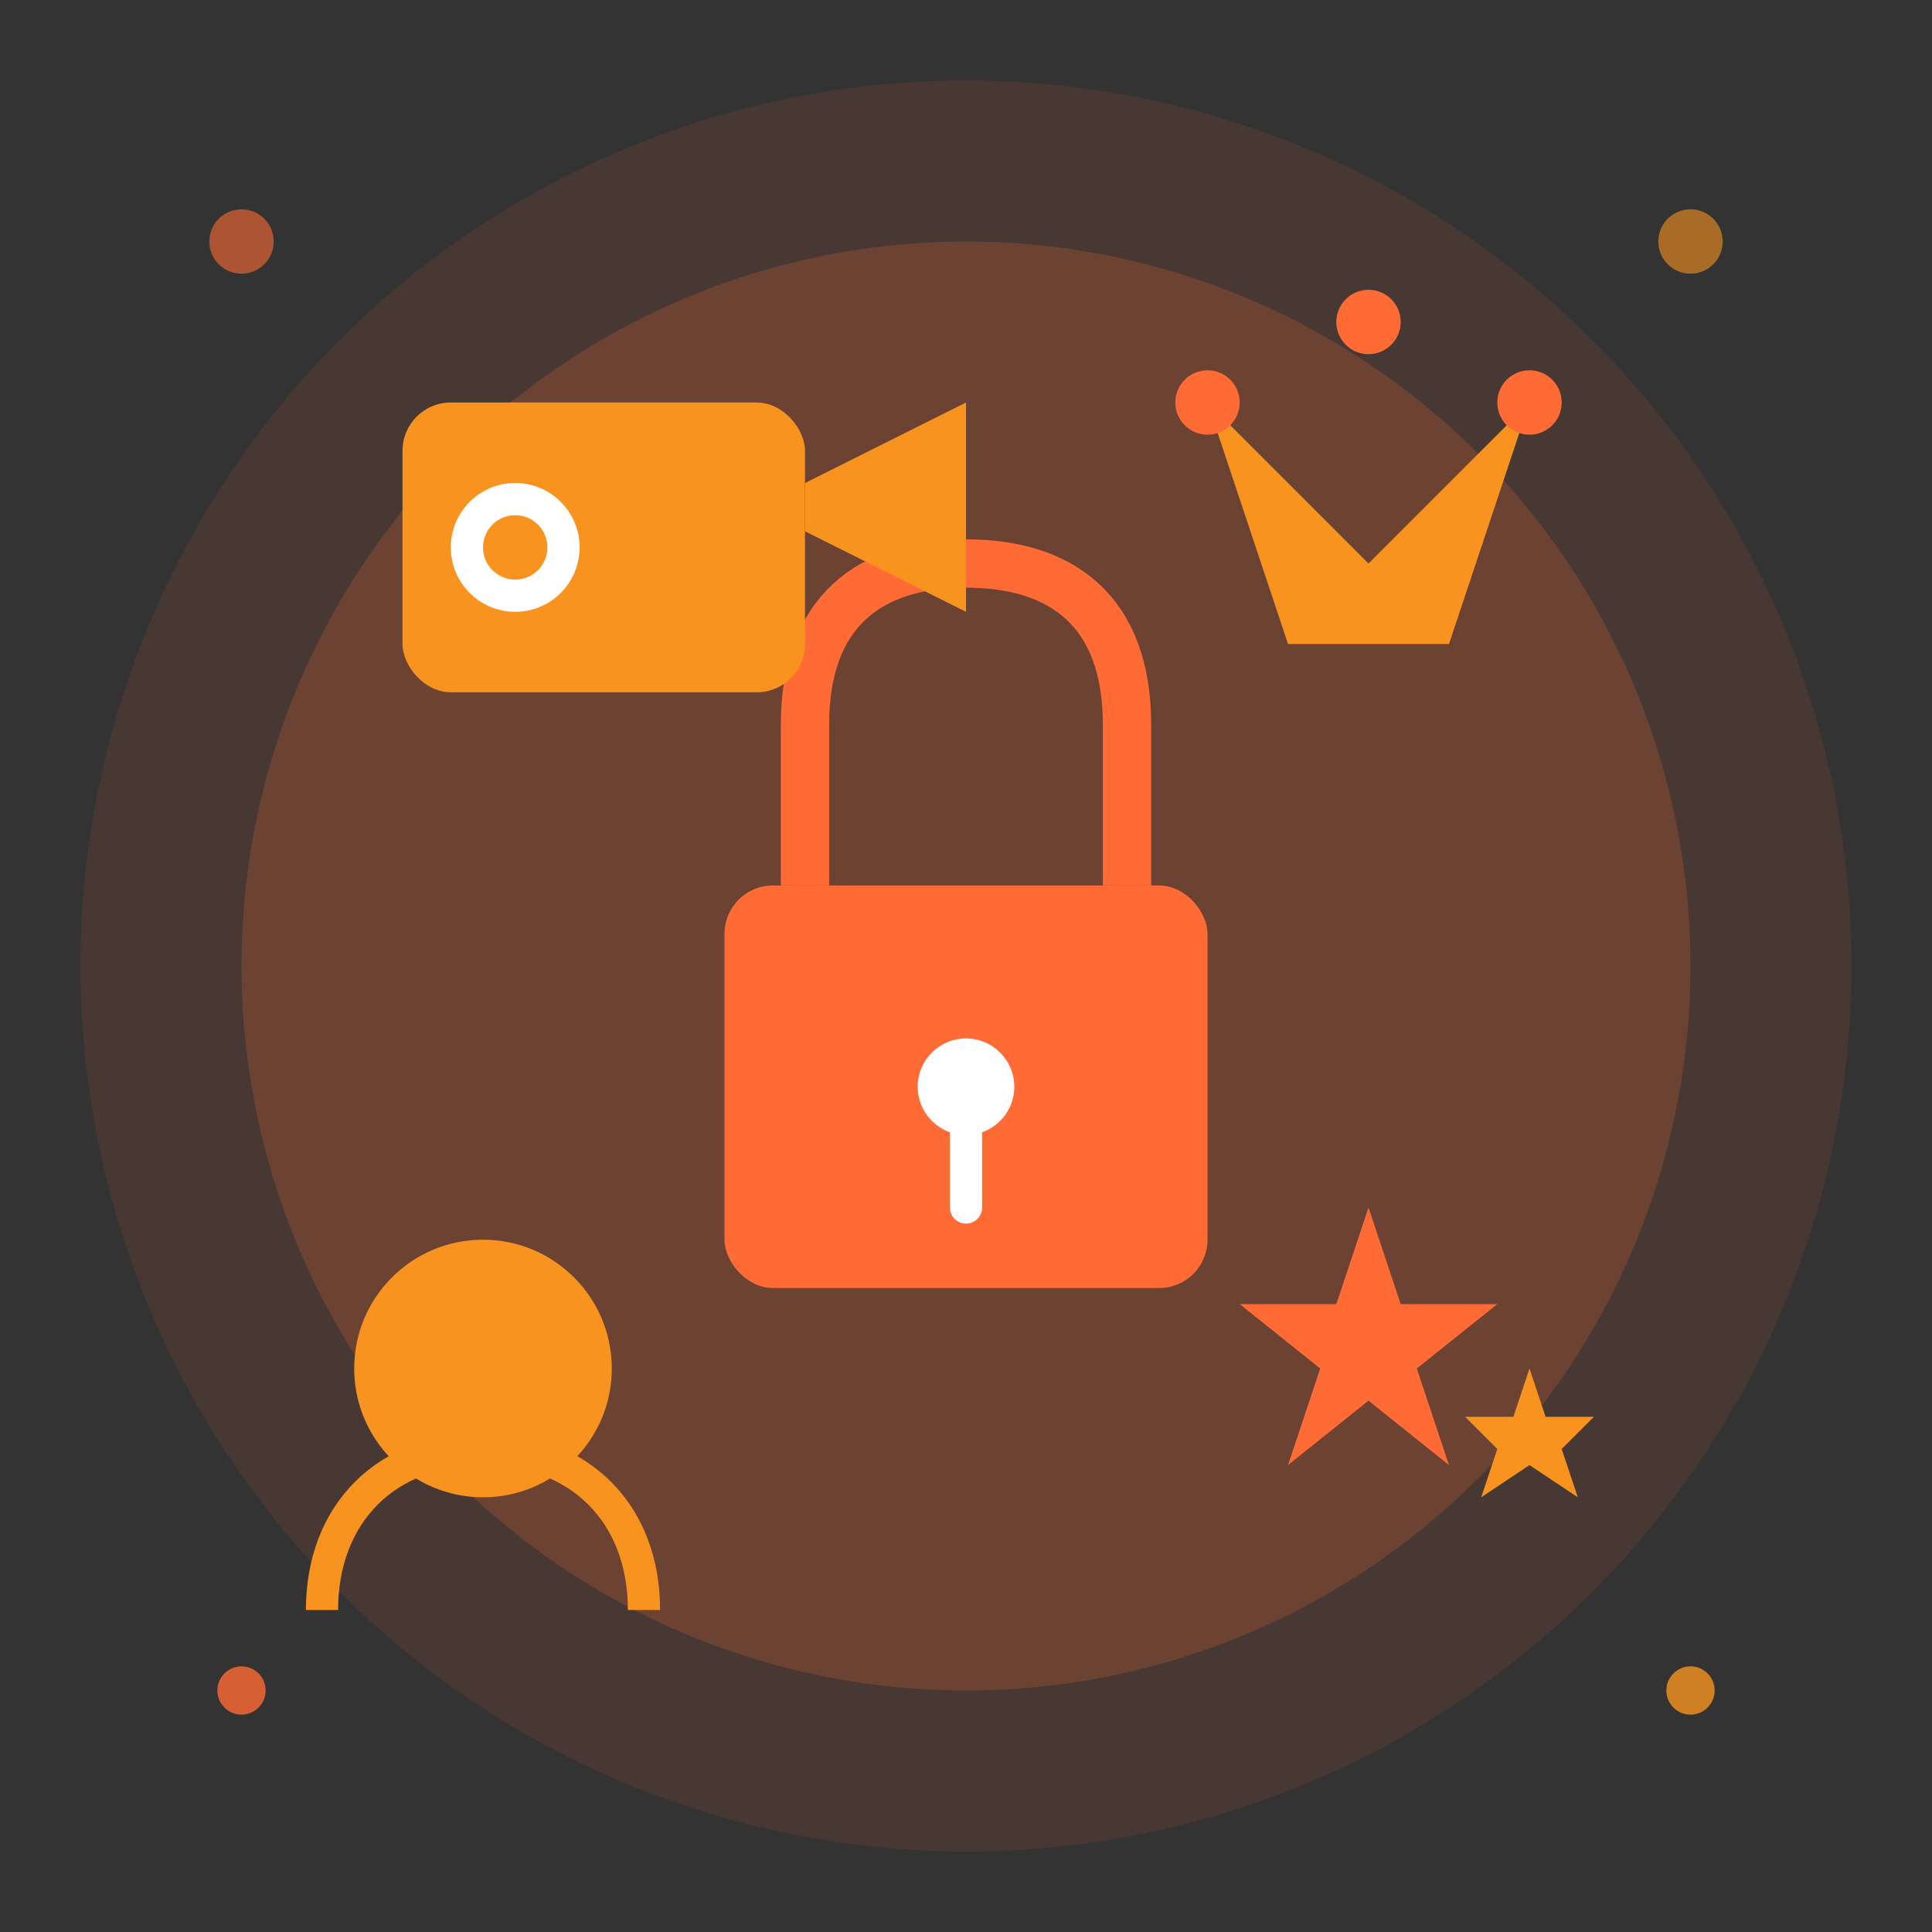 <svg width="120" height="120" viewBox="0 0 120 120" fill="none" xmlns="http://www.w3.org/2000/svg">
  <rect x="0" y="0" width="120" height="120" fill="#333333" stroke="none"/>
  <!-- Background Circle -->
  <circle cx="60" cy="60" r="55" fill="#ff6b35" opacity="0.1"/>
  <circle cx="60" cy="60" r="45" fill="#ff6b35" opacity="0.2"/>
  
  <!-- Lock Icon (Private) -->
  <rect x="45" y="55" width="30" height="25" rx="3" fill="#ff6b35"/>
  <path d="M50 55 V45 C50 38, 54 35, 60 35 C66 35, 70 38, 70 45 V55" stroke="#ff6b35" stroke-width="3" fill="none"/>
  <circle cx="60" cy="67.5" r="3" fill="white"/>
  <line x1="60" y1="70.5" x2="60" y2="75" stroke="white" stroke-width="2" stroke-linecap="round"/>
  
  <!-- Video Camera Icon -->
  <rect x="25" y="25" width="25" height="18" rx="3" fill="#f7931e"/>
  <path d="M50 30 L60 25 L60 38 L50 33 Z" fill="#f7931e"/>
  <circle cx="32" cy="34" r="4" fill="white"/>
  <circle cx="32" cy="34" r="2" fill="#f7931e"/>
  
  <!-- Crown Icon (Premium) -->
  <path d="M75 25 L85 35 L95 25 L90 40 L80 40 Z" fill="#f7931e"/>
  <circle cx="75" cy="25" r="2" fill="#ff6b35"/>
  <circle cx="85" cy="20" r="2" fill="#ff6b35"/>
  <circle cx="95" cy="25" r="2" fill="#ff6b35"/>
  
  <!-- User Icon -->
  <circle cx="30" cy="85" r="8" fill="#f7931e"/>
  <path d="M20 100 C20 94, 24 90, 30 90 C36 90, 40 94, 40 100" stroke="#f7931e" stroke-width="2" fill="none"/>
  
  <!-- Star Icons (Premium Quality) -->
  <path d="M85 75 L87 81 L93 81 L88 85 L90 91 L85 87 L80 91 L82 85 L77 81 L83 81 Z" fill="#ff6b35"/>
  <path d="M95 85 L96 88 L99 88 L97 90 L98 93 L95 91 L92 93 L93 90 L91 88 L94 88 Z" fill="#f7931e"/>
  
  <!-- Decorative Elements -->
  <circle cx="15" cy="15" r="2" fill="#ff6b35" opacity="0.6"/>
  <circle cx="105" cy="15" r="2" fill="#f7931e" opacity="0.6"/>
  <circle cx="15" cy="105" r="1.5" fill="#ff6b35" opacity="0.8"/>
  <circle cx="105" cy="105" r="1.5" fill="#f7931e" opacity="0.8"/>
</svg>
